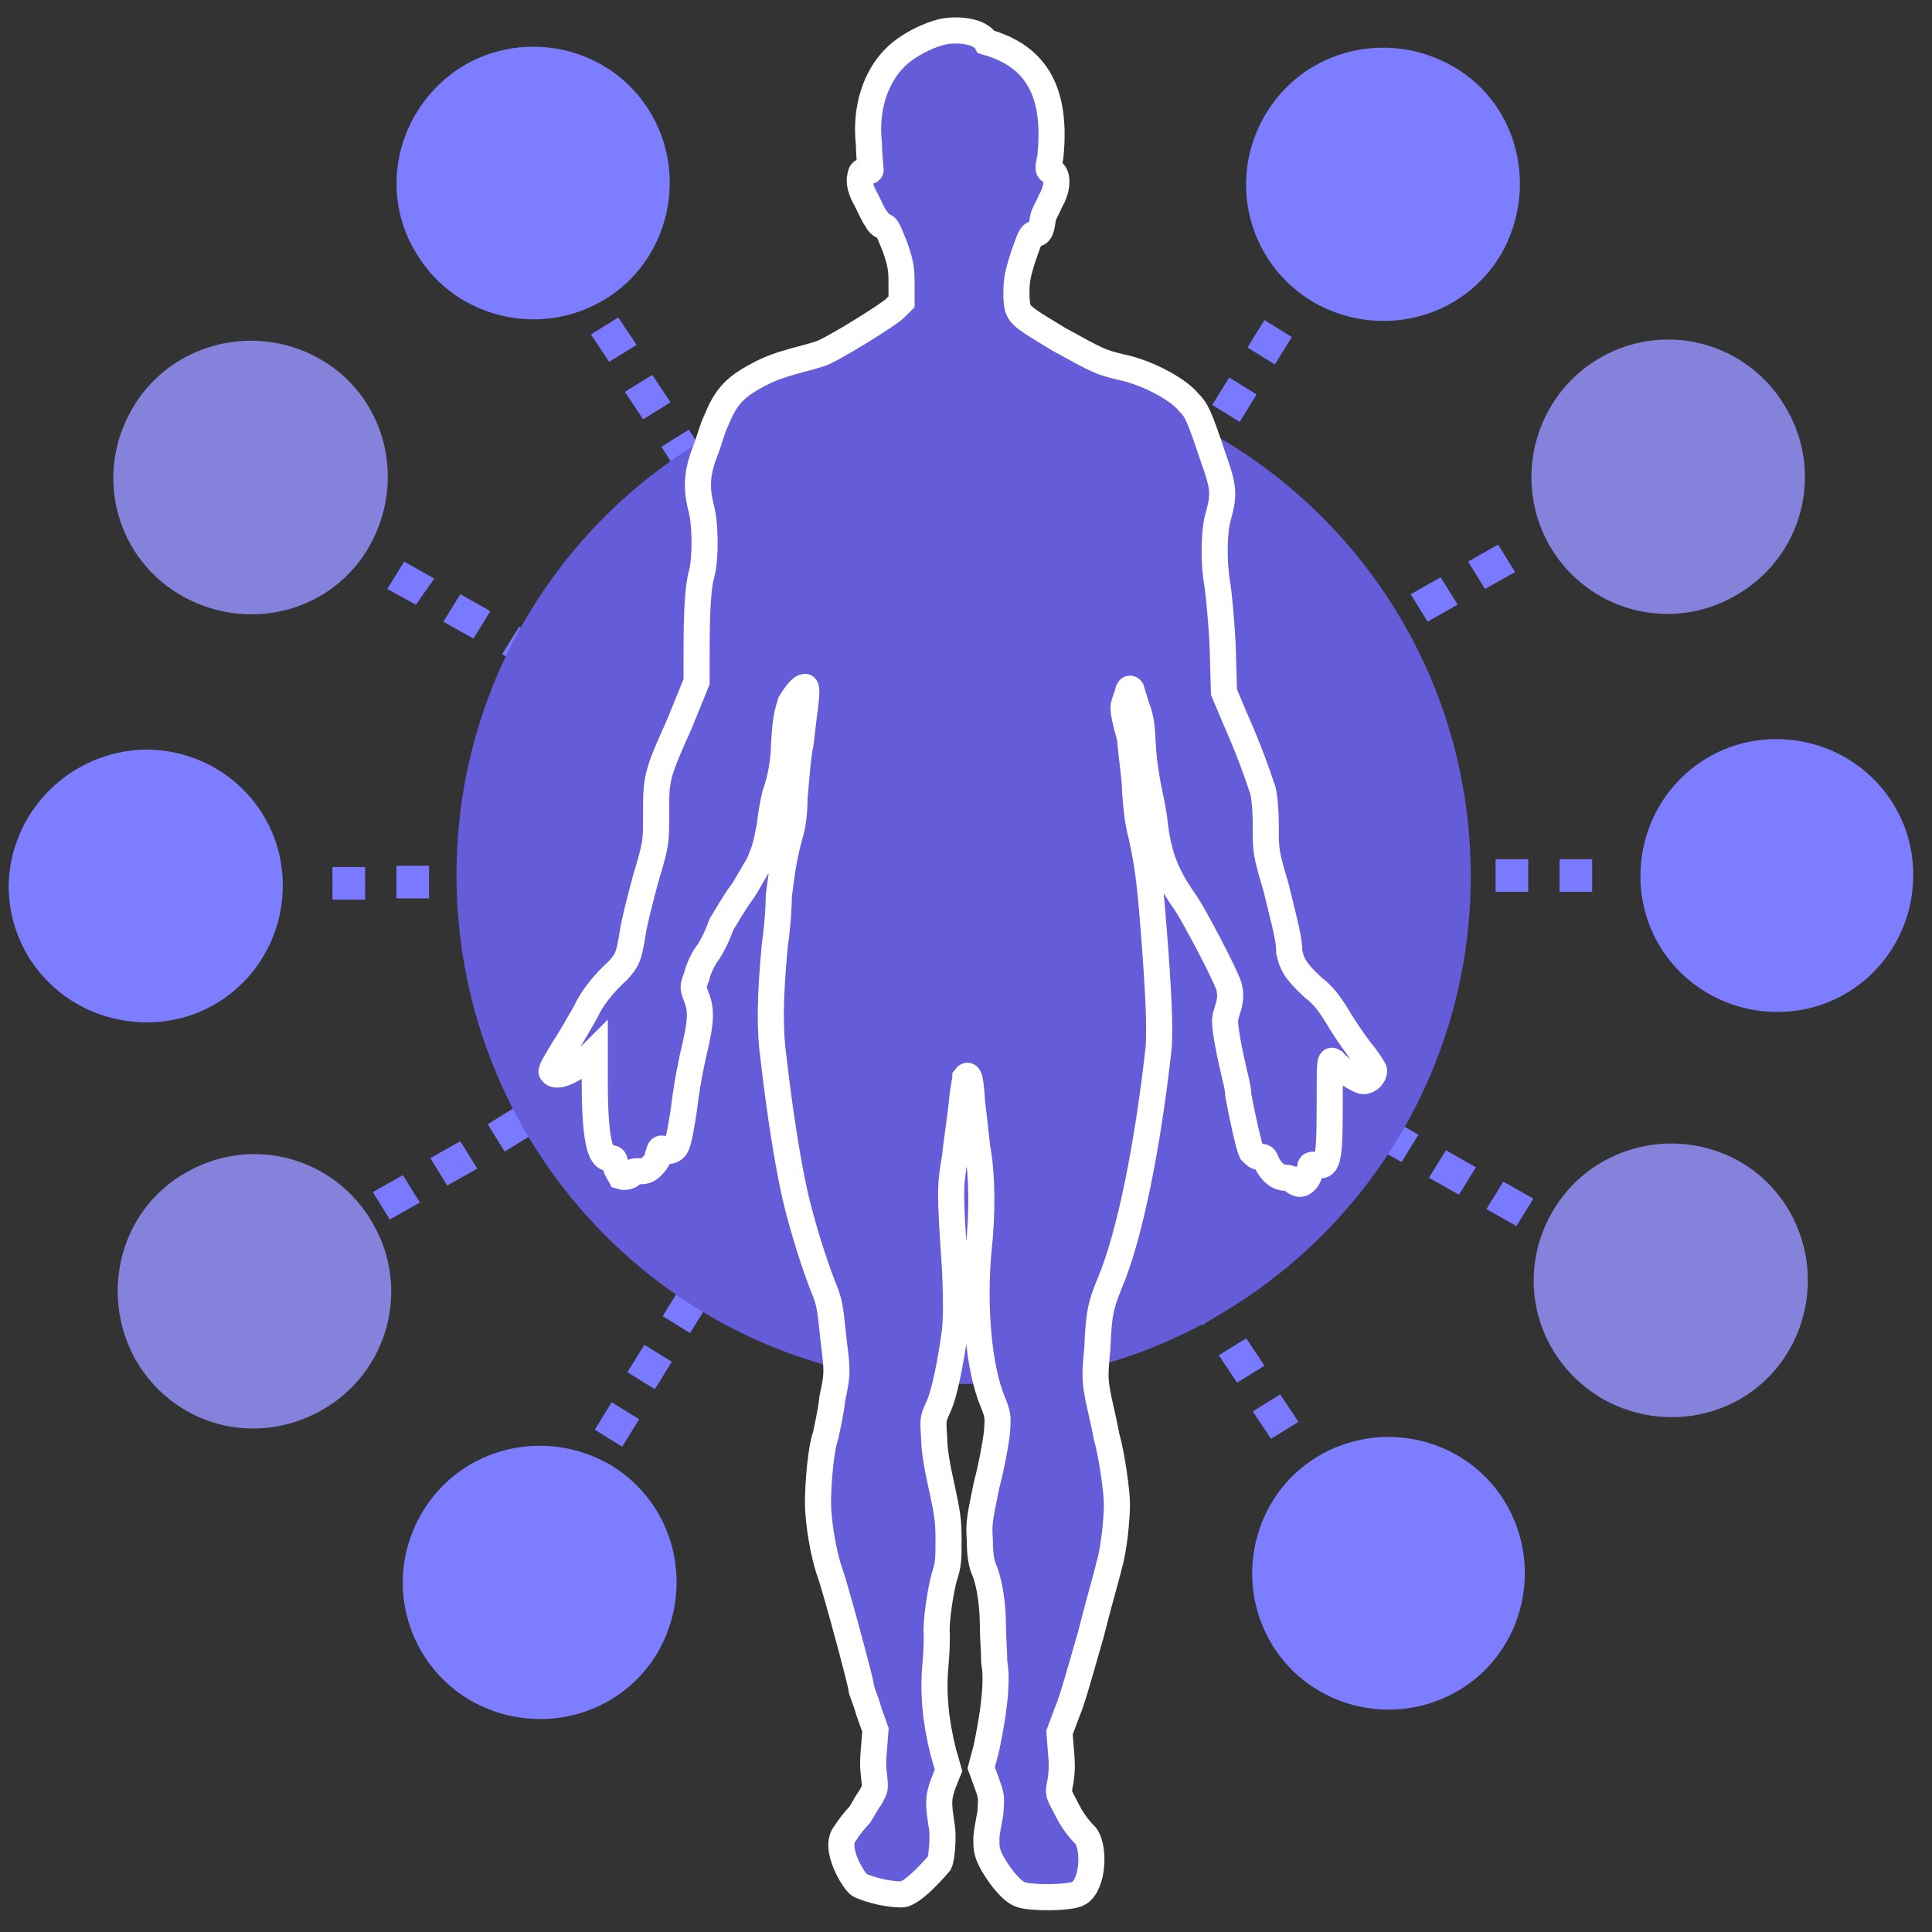 <svg width="74" height="74" viewBox="0 0 74 74" fill="none" xmlns="http://www.w3.org/2000/svg">
<rect x="0" y="0" width="74" height="74" fill="#333333" stroke="none"/>
<path d="M23.831 55.41L22.781 54.76L23.431 53.71L24.481 54.36L23.831 55.41ZM25.081 53.21L24.031 52.56L24.681 51.51L25.731 52.16L25.081 53.21ZM26.431 51.06L25.381 50.41L26.031 49.36L27.081 50.01L26.431 51.06ZM27.731 48.86L26.681 48.21L27.331 47.16L28.381 47.81L27.731 48.86ZM29.081 46.71L28.031 46.01L28.681 44.96L29.731 45.61L29.081 46.71ZM30.381 44.51L29.331 43.86L29.981 42.81L31.031 43.46L30.381 44.51ZM31.731 42.31L30.681 41.66L31.331 40.61L32.381 41.26L31.731 42.31ZM33.031 40.16L31.981 39.51L32.631 38.46L33.681 39.11L33.031 40.16ZM34.381 37.96L33.331 37.31L33.981 36.26L35.031 36.91L34.381 37.96ZM35.631 35.81L34.581 35.16L35.231 34.11L36.281 34.76L35.631 35.81ZM36.981 33.61L35.931 32.96L36.581 31.91L37.631 32.56L36.981 33.61ZM38.281 31.46L37.231 30.81L37.881 29.76L38.931 30.41L38.281 31.46ZM39.631 29.26L38.581 28.61L39.231 27.56L40.281 28.21L39.631 29.26ZM40.931 27.01L39.881 26.36L40.531 25.31L41.581 25.96L40.931 27.01ZM42.281 24.86L41.231 24.21L41.881 23.16L42.931 23.81L42.281 24.86ZM43.581 22.66L42.531 22.01L43.181 20.96L44.231 21.61L43.581 22.66ZM44.831 20.51L43.781 19.86L44.431 18.81L45.481 19.46L44.831 20.51ZM46.181 18.31L45.131 17.66L45.781 16.61L46.831 17.26L46.181 18.31ZM47.481 16.16L46.431 15.51L47.081 14.46L48.131 15.11L47.481 16.16ZM48.831 13.96L47.781 13.31L48.431 12.26L49.481 12.91L48.831 13.96Z" fill="#797AFF"/>
<path d="M48.483 4.36C49.983 1.86 53.182 1.11 55.682 2.56C58.182 4.01 58.932 7.26 57.483 9.76C55.983 12.26 52.782 13.01 50.282 11.56C47.782 10.06 46.983 6.86 48.483 4.36Z" fill="#7D7DFF"/>
<path d="M16.182 57.91C17.682 55.41 20.882 54.66 23.382 56.11C25.882 57.61 26.632 60.81 25.182 63.31C23.682 65.81 20.482 66.56 17.982 65.11C15.482 63.61 14.682 60.41 16.182 57.91Z" fill="#7D7DFF"/>
<path d="M14.931 46.71L14.281 45.66L15.431 45.01L16.081 46.06L14.931 46.71ZM17.131 45.41L16.481 44.36L17.631 43.71L18.281 44.76L17.131 45.41ZM19.331 44.11L18.681 43.06L19.731 42.41L20.381 43.46L19.331 44.11ZM21.581 42.86L20.931 41.81L22.081 41.16L22.731 42.21L21.581 42.86ZM23.781 41.61L23.131 40.56L24.281 39.91L24.931 40.96L23.781 41.61ZM25.981 40.36L25.331 39.26L26.481 38.61L27.131 39.66L25.981 40.36ZM28.181 39.06L27.531 38.01L28.681 37.36L29.331 38.41L28.181 39.06ZM30.381 37.81L29.731 36.76L30.881 36.11L31.531 37.16L30.381 37.81ZM32.581 36.51L31.981 35.41L33.131 34.76L33.781 35.81L32.581 36.51ZM34.831 35.21L34.181 34.16L35.331 33.51L35.981 34.56L34.831 35.21ZM37.031 33.96L36.381 32.91L37.531 32.26L38.181 33.31L37.031 33.96ZM39.231 32.71L38.581 31.66L39.731 31.01L40.381 32.06L39.231 32.71ZM41.431 31.46L40.781 30.41L41.931 29.76L42.581 30.81L41.431 31.46ZM43.631 30.16L42.981 29.11L44.131 28.46L44.781 29.51L43.631 30.16ZM45.831 28.91L45.181 27.86L46.331 27.21L46.981 28.26L45.831 28.91ZM48.081 27.61L47.431 26.56L48.581 25.91L49.231 26.96L48.081 27.61ZM50.281 26.31L49.631 25.26L50.781 24.61L51.431 25.66L50.281 26.31ZM52.481 25.06L51.831 24.01L52.981 23.36L53.631 24.41L52.481 25.06ZM54.681 23.81L54.031 22.76L55.181 22.11L55.831 23.16L54.681 23.81ZM56.881 22.56L56.231 21.51L57.381 20.86L58.031 21.91L56.881 22.56Z" fill="#797AFF"/>
<path d="M61.279 13.71C63.779 12.26 66.979 13.11 68.429 15.66C69.879 18.16 69.029 21.36 66.479 22.81C63.979 24.26 60.779 23.41 59.329 20.86C57.929 18.36 58.779 15.16 61.279 13.71Z" fill="#8482DB"/>
<path d="M7.13 44.91C9.63 43.46 12.83 44.31 14.28 46.86C15.73 49.36 14.88 52.56 12.33 54.01C9.78 55.46 6.63 54.61 5.18 52.06C3.78 49.51 4.63 46.31 7.13 44.91Z" fill="#8482DB"/>
<path d="M12.734 34.46V33.21H13.984V34.46H12.734ZM15.184 34.41V33.16H16.434V34.41H15.184ZM17.634 34.41V33.16H18.884V34.41H17.634ZM20.134 34.41V33.16H21.384V34.41H20.134ZM22.634 34.41V33.16H23.884V34.41H22.634ZM25.084 34.36V33.11H26.334V34.36H25.084ZM27.534 34.36V33.11H28.834V34.36H27.534ZM30.034 34.36V33.11H31.284V34.36H30.034ZM32.484 34.36V33.11H33.734V34.36H32.484ZM34.984 34.31V33.06H36.234V34.31H34.984ZM37.484 34.31V33.06H38.734V34.31H37.484ZM39.934 34.31V33.06H41.184V34.31H39.934ZM42.384 34.31V33.06H43.634V34.31H42.384ZM44.834 34.21V32.96H46.084V34.21H44.834ZM47.384 34.21V32.96H48.634V34.21H47.384ZM49.834 34.21V32.96H51.084V34.21H49.834ZM52.284 34.21V32.96H53.534V34.21H52.284ZM54.734 34.16V32.91H55.984V34.16H54.734ZM57.284 34.16V32.91H58.534V34.16H57.284ZM59.734 34.16V32.91H60.984V34.16H59.734Z" fill="#797AFF"/>
<path d="M68.032 28.31C70.932 28.31 73.282 30.61 73.282 33.51C73.282 36.41 70.982 38.76 68.082 38.76C65.182 38.76 62.832 36.46 62.832 33.56C62.832 30.66 65.132 28.31 68.032 28.31Z" fill="#7D7DFF"/>
<path d="M5.582 28.71C8.482 28.71 10.832 31.01 10.832 33.91C10.832 36.81 8.532 39.16 5.632 39.16C2.732 39.16 0.382 36.91 0.332 34.01C0.332 31.11 2.682 28.76 5.582 28.71Z" fill="#7D7DFF"/>
<path d="M58.082 46.96L56.932 46.31L57.582 45.26L58.732 45.91L58.082 46.96ZM55.882 45.76L54.732 45.11L55.382 44.06L56.532 44.71L55.882 45.76ZM53.682 44.51L52.532 43.86L53.182 42.81L54.332 43.46L53.682 44.51ZM51.432 43.26L50.282 42.61L50.932 41.56L52.082 42.21L51.432 43.26ZM49.182 42.01L48.032 41.36L48.682 40.31L49.832 40.91L49.182 42.01ZM46.982 40.71L45.832 40.06L46.482 39.01L47.632 39.66L46.982 40.71ZM44.782 39.46L43.632 38.81L44.282 37.76L45.432 38.41L44.782 39.46ZM42.582 38.21L41.432 37.56L42.082 36.51L43.232 37.16L42.582 38.21ZM40.382 37.01L39.232 36.36L39.882 35.31L41.032 35.96L40.382 37.01ZM38.132 35.76L36.982 35.11L37.632 34.06L38.782 34.71L38.132 35.76ZM35.882 34.46L34.732 33.81L35.382 32.76L36.532 33.41L35.882 34.46ZM33.682 33.21L32.532 32.56L33.182 31.51L34.332 32.16L33.682 33.21ZM31.482 31.96L30.332 31.31L30.982 30.26L32.132 30.91L31.482 31.96ZM29.282 30.71L28.132 30.06L28.782 29.01L29.932 29.66L29.282 30.71ZM27.032 29.41L25.882 28.76L26.532 27.71L27.682 28.36L27.032 29.41ZM24.832 28.16L23.682 27.51L24.332 26.46L25.482 27.11L24.832 28.16ZM22.582 26.96L21.432 26.31L22.082 25.26L23.232 25.91L22.582 26.96ZM20.382 25.71L19.232 25.06L19.882 24.01L21.032 24.66L20.382 25.71ZM18.132 24.46L16.982 23.81L17.632 22.76L18.782 23.41L18.132 24.46ZM15.932 23.16L14.832 22.56L15.482 21.51L16.632 22.16L15.932 23.16Z" fill="#797AFF"/>
<path d="M59.435 46.46C60.835 43.96 64.035 43.06 66.585 44.46C69.085 45.86 69.985 49.06 68.585 51.61C67.185 54.16 63.985 55.01 61.435 53.61C58.885 52.16 57.985 49.01 59.435 46.46Z" fill="#8482DB"/>
<path d="M5.033 15.71C6.433 13.21 9.633 12.31 12.183 13.71C14.733 15.11 15.583 18.31 14.183 20.86C12.783 23.41 9.583 24.26 7.033 22.86C4.483 21.46 3.583 18.26 5.033 15.71Z" fill="#8482DB"/>
<path d="M48.683 55.11L47.983 54.06L49.033 53.41L49.733 54.46L48.683 55.11ZM47.383 52.96L46.683 51.91L47.733 51.26L48.433 52.31L47.383 52.96ZM46.033 50.76L45.333 49.71L46.383 49.06L47.083 50.11L46.033 50.76ZM44.633 48.61L43.933 47.56L44.983 46.91L45.683 47.96L44.633 48.61ZM43.333 46.46L42.633 45.41L43.683 44.76L44.383 45.81L43.333 46.46ZM41.983 44.26L41.283 43.21L42.333 42.56L43.033 43.61L41.983 44.26ZM40.683 42.11L39.983 41.06L41.033 40.41L41.733 41.46L40.683 42.11ZM39.333 39.91L38.633 38.86L39.683 38.21L40.383 39.26L39.333 39.91ZM38.033 37.76L37.333 36.71L38.383 36.06L39.083 37.11L38.033 37.76ZM36.683 35.61L35.983 34.56L37.033 33.91L37.733 34.96L36.683 35.61ZM35.333 33.41L34.633 32.36L35.683 31.71L36.383 32.76L35.333 33.41ZM33.983 31.26L33.283 30.21L34.333 29.56L35.033 30.61L33.983 31.26ZM32.683 29.06L31.983 28.01L33.033 27.36L33.733 28.41L32.683 29.06ZM31.333 26.91L30.633 25.86L31.683 25.21L32.383 26.26L31.333 26.91ZM30.033 24.71L29.333 23.61L30.383 22.96L31.083 24.01L30.033 24.71ZM28.683 22.56L27.983 21.51L29.033 20.86L29.733 21.91L28.683 22.56ZM27.383 20.41L26.683 19.36L27.733 18.71L28.433 19.76L27.383 20.41ZM26.033 18.21L25.333 17.11L26.383 16.46L27.083 17.51L26.033 18.21ZM24.633 16.06L23.933 15.01L24.983 14.36L25.683 15.41L24.633 16.06ZM23.333 13.86L22.633 12.81L23.683 12.16L24.383 13.21L23.333 13.86Z" fill="#797AFF"/>
<path d="M50.433 55.81C52.883 54.31 56.133 55.06 57.633 57.51C59.133 59.96 58.383 63.21 55.933 64.71C53.483 66.21 50.233 65.46 48.733 63.01C47.233 60.56 47.983 57.31 50.433 55.81Z" fill="#7D7DFF"/>
<path d="M17.681 2.56C20.131 1.06 23.381 1.81 24.881 4.26C26.381 6.71 25.631 9.96 23.181 11.46C20.731 12.96 17.481 12.21 15.981 9.76C14.431 7.31 15.231 4.11 17.681 2.56Z" fill="#7D7DFF"/>
<path d="M36.884 14.11C47.634 14.11 56.334 22.81 56.334 33.56C56.334 44.31 47.634 53.01 36.884 53.01C26.134 53.01 17.484 44.26 17.484 33.51C17.484 22.76 26.184 14.11 36.884 14.11Z" fill="#645CD9"/>
<path d="M35.981 71.36C36.081 71.16 36.131 70.31 36.081 70.01C35.931 69.06 35.931 68.86 36.131 68.31L36.331 67.81L36.131 67.11C35.831 65.91 35.731 64.86 35.831 63.76C35.881 63.26 35.881 62.76 35.881 62.61C35.831 62.16 36.031 60.86 36.181 60.36C36.331 59.91 36.331 59.71 36.331 58.96C36.331 58.21 36.281 57.96 36.081 57.01C35.931 56.36 35.781 55.56 35.781 55.11C35.731 54.36 35.731 54.36 35.931 53.91C36.181 53.41 36.431 52.06 36.581 50.96C36.631 50.31 36.631 49.81 36.581 48.61C36.381 45.66 36.381 45.46 36.581 44.31C36.631 43.76 36.781 42.86 36.831 42.31C36.881 41.76 36.981 41.31 36.981 41.26C37.131 41.06 37.181 41.41 37.231 42.21C37.281 42.66 37.381 43.46 37.431 43.96C37.631 45.01 37.631 46.56 37.481 47.86C37.281 50.01 37.481 52.41 38.031 53.71C38.231 54.21 38.231 54.26 38.181 54.91C38.131 55.31 37.981 56.16 37.781 56.91C37.531 58.16 37.481 58.31 37.531 59.01C37.531 59.51 37.581 59.91 37.731 60.21C37.931 60.76 38.031 61.56 38.031 62.31C38.031 62.71 38.081 63.26 38.081 63.66C38.231 64.46 38.031 65.76 37.781 66.96L37.581 67.71L37.781 68.26C37.981 68.81 37.981 68.81 37.931 69.46C37.881 69.76 37.781 70.21 37.781 70.41C37.781 70.66 37.781 70.81 37.831 70.96C37.931 71.36 38.631 72.41 39.081 72.56C39.431 72.71 41.031 72.71 41.331 72.51C41.881 72.16 41.931 70.76 41.581 70.31C41.031 69.76 40.881 69.31 40.681 68.96C40.531 68.66 40.531 68.66 40.631 68.16C40.681 67.76 40.681 67.51 40.631 67.01L40.581 66.36L40.881 65.56C41.081 65.11 41.431 63.81 41.781 62.61C42.081 61.41 42.431 60.21 42.481 59.96C42.681 59.31 42.781 58.11 42.781 57.61C42.781 57.11 42.581 55.71 42.381 55.01C42.331 54.71 42.181 54.06 42.081 53.61C41.931 52.86 41.931 52.66 42.031 51.66C42.081 50.26 42.181 49.96 42.481 49.21C43.281 47.36 43.981 43.76 44.381 40.11C44.431 39.31 44.381 38.01 44.181 35.51C44.031 33.56 43.931 33.01 43.731 32.06C43.581 31.51 43.531 31.01 43.481 30.36C43.481 29.86 43.331 28.91 43.281 28.26C43.281 28.26 43.031 27.41 43.031 27.11C43.031 26.96 43.181 26.61 43.181 26.61C43.231 26.26 43.331 26.41 43.331 26.41L43.531 27.06C43.731 27.56 43.731 27.86 43.781 28.71C43.831 29.41 43.931 29.86 43.981 30.16C44.031 30.41 44.181 31.06 44.231 31.56C44.381 32.81 44.681 33.56 45.431 34.61C45.731 35.06 46.931 37.31 47.081 37.81C47.131 38.06 47.131 38.21 47.081 38.46C47.031 38.66 46.931 38.91 46.931 39.01C46.881 39.26 47.081 40.26 47.231 40.91C47.281 41.16 47.431 41.66 47.431 41.96C47.581 42.76 47.831 43.91 47.931 44.11C48.081 44.26 48.131 44.31 48.231 44.31C48.431 44.31 48.431 44.31 48.531 44.56C48.681 44.86 48.931 45.11 49.231 45.11C49.381 45.11 49.431 45.16 49.481 45.16C49.481 45.21 49.631 45.31 49.681 45.31C49.881 45.46 50.181 45.11 50.181 44.81C50.181 44.61 50.181 44.61 50.381 44.61C50.881 44.76 50.931 44.41 50.931 42.26C50.931 40.61 50.931 40.56 51.081 40.66C51.281 40.91 52.031 41.41 52.231 41.41C52.431 41.41 52.631 41.21 52.631 41.01C52.631 40.96 52.381 40.56 52.081 40.21C51.781 39.81 51.381 39.21 51.181 38.86C50.931 38.46 50.681 38.11 50.281 37.81C49.581 37.16 49.481 36.91 49.381 36.46C49.381 35.96 49.231 35.46 48.881 34.01C48.481 32.66 48.481 32.61 48.481 31.61C48.481 31.06 48.431 30.36 48.331 30.16C48.181 29.71 47.881 28.81 47.281 27.46L46.881 26.51L46.831 24.76C46.781 23.71 46.681 22.76 46.631 22.41C46.481 21.61 46.481 20.31 46.681 19.71C46.881 18.96 46.881 18.66 46.481 17.56C45.931 15.91 45.831 15.71 45.531 15.41C45.131 14.91 43.931 14.26 42.931 14.06C42.131 13.86 42.131 13.86 40.581 13.01C38.931 12.01 38.981 12.06 38.931 11.36C38.931 10.81 38.931 10.66 39.181 9.86C39.431 9.16 39.481 8.96 39.631 8.96C39.831 8.96 39.881 8.81 39.931 8.46C39.931 8.26 40.131 7.96 40.231 7.71C40.531 7.21 40.531 6.66 40.281 6.56C40.131 6.51 40.131 6.51 40.231 6.01C40.481 3.56 39.731 2.16 37.781 1.61C37.531 1.16 36.631 1.11 36.131 1.21C35.481 1.36 34.731 1.76 34.281 2.21C33.531 2.96 33.131 4.16 33.281 5.51C33.281 5.91 33.331 6.26 33.331 6.41C33.381 6.56 33.331 6.56 33.181 6.56C32.981 6.56 32.981 6.56 32.931 6.86C32.931 7.11 32.981 7.31 33.181 7.66C33.331 7.96 33.481 8.31 33.581 8.41C33.631 8.56 33.781 8.66 33.831 8.66C33.981 8.66 34.031 8.86 34.281 9.46C34.531 10.16 34.531 10.41 34.531 10.91V11.56L34.281 11.81C34.031 12.06 31.781 13.46 31.381 13.56C31.231 13.61 30.881 13.71 30.481 13.81C29.981 13.96 29.581 14.06 29.031 14.36C28.081 14.86 27.781 15.26 27.431 16.11C27.281 16.41 27.131 17.01 26.981 17.36C26.681 18.16 26.681 18.71 26.831 19.36C27.031 20.01 27.031 21.36 26.881 21.96C26.731 22.46 26.681 23.41 26.681 25.11V26.11L26.031 27.71C25.131 29.71 25.131 29.81 25.131 31.16C25.131 32.31 25.131 32.31 24.731 33.66C24.531 34.41 24.281 35.36 24.231 35.76C24.081 36.66 24.031 36.76 23.681 37.16C23.131 37.66 22.681 38.21 22.431 38.76C22.281 39.01 21.931 39.66 21.631 40.11C21.331 40.61 21.081 41.01 21.131 41.06C21.281 41.31 21.881 41.06 22.481 40.56L22.781 40.26V41.46C22.781 43.61 22.981 44.36 23.331 44.36C23.531 44.36 23.531 44.36 23.581 44.66C23.631 44.86 23.731 44.96 23.781 45.06C23.931 45.11 24.181 45.06 24.231 44.91C24.231 44.86 24.381 44.86 24.531 44.86C24.731 44.86 24.831 44.81 24.981 44.66C25.131 44.51 25.181 44.41 25.181 44.41C25.181 44.36 25.181 44.26 25.231 44.16C25.281 44.01 25.281 43.96 25.431 44.01C25.581 44.16 25.881 44.06 25.931 43.81C25.981 43.76 26.131 43.01 26.231 42.21C26.331 41.41 26.531 40.46 26.631 40.06C26.831 39.16 26.881 38.71 26.681 38.21C26.531 37.81 26.531 37.81 26.681 37.41C26.731 37.16 26.931 36.71 27.131 36.46C27.331 36.16 27.531 35.71 27.631 35.41C27.781 35.16 28.081 34.66 28.281 34.36C28.531 34.06 28.831 33.46 29.031 33.16C29.281 32.61 29.331 32.41 29.481 31.66C29.531 31.16 29.631 30.66 29.681 30.46C29.731 30.31 29.831 30.01 29.881 29.76C29.931 29.56 30.031 29.01 30.031 28.51C30.081 27.86 30.081 27.51 30.281 26.91C30.281 26.91 30.631 26.31 30.831 26.31C30.981 26.31 30.781 27.31 30.681 28.36C30.531 29.11 30.481 30.11 30.431 30.56C30.431 31.06 30.381 31.61 30.231 32.06C29.981 33.01 29.931 33.56 29.831 34.31C29.831 34.71 29.781 35.51 29.681 36.16C29.481 38.26 29.481 39.51 29.631 40.56C29.931 43.16 30.281 45.11 30.531 46.11C30.831 47.31 31.231 48.51 31.481 49.16C31.781 49.91 31.781 49.91 31.931 51.36C32.081 52.56 32.081 52.61 31.881 53.56C31.831 54.06 31.681 54.71 31.631 54.96C31.431 55.51 31.331 56.86 31.331 57.56C31.331 58.26 31.531 59.51 31.781 60.21C31.981 60.76 32.931 64.26 32.981 64.61C32.981 64.76 33.181 65.16 33.281 65.56L33.531 66.26L33.481 66.91C33.431 67.41 33.431 67.66 33.481 68.06C33.531 68.51 33.531 68.51 33.331 68.86C33.181 69.06 33.031 69.36 32.931 69.51C32.781 69.66 32.531 69.96 32.381 70.21C31.881 70.76 32.731 72.11 32.931 72.21C33.381 72.41 34.031 72.56 34.531 72.56C34.981 72.56 35.981 71.36 35.981 71.36Z" fill="#645CD9" stroke="white" stroke-miterlimit="10"/>
</svg>
